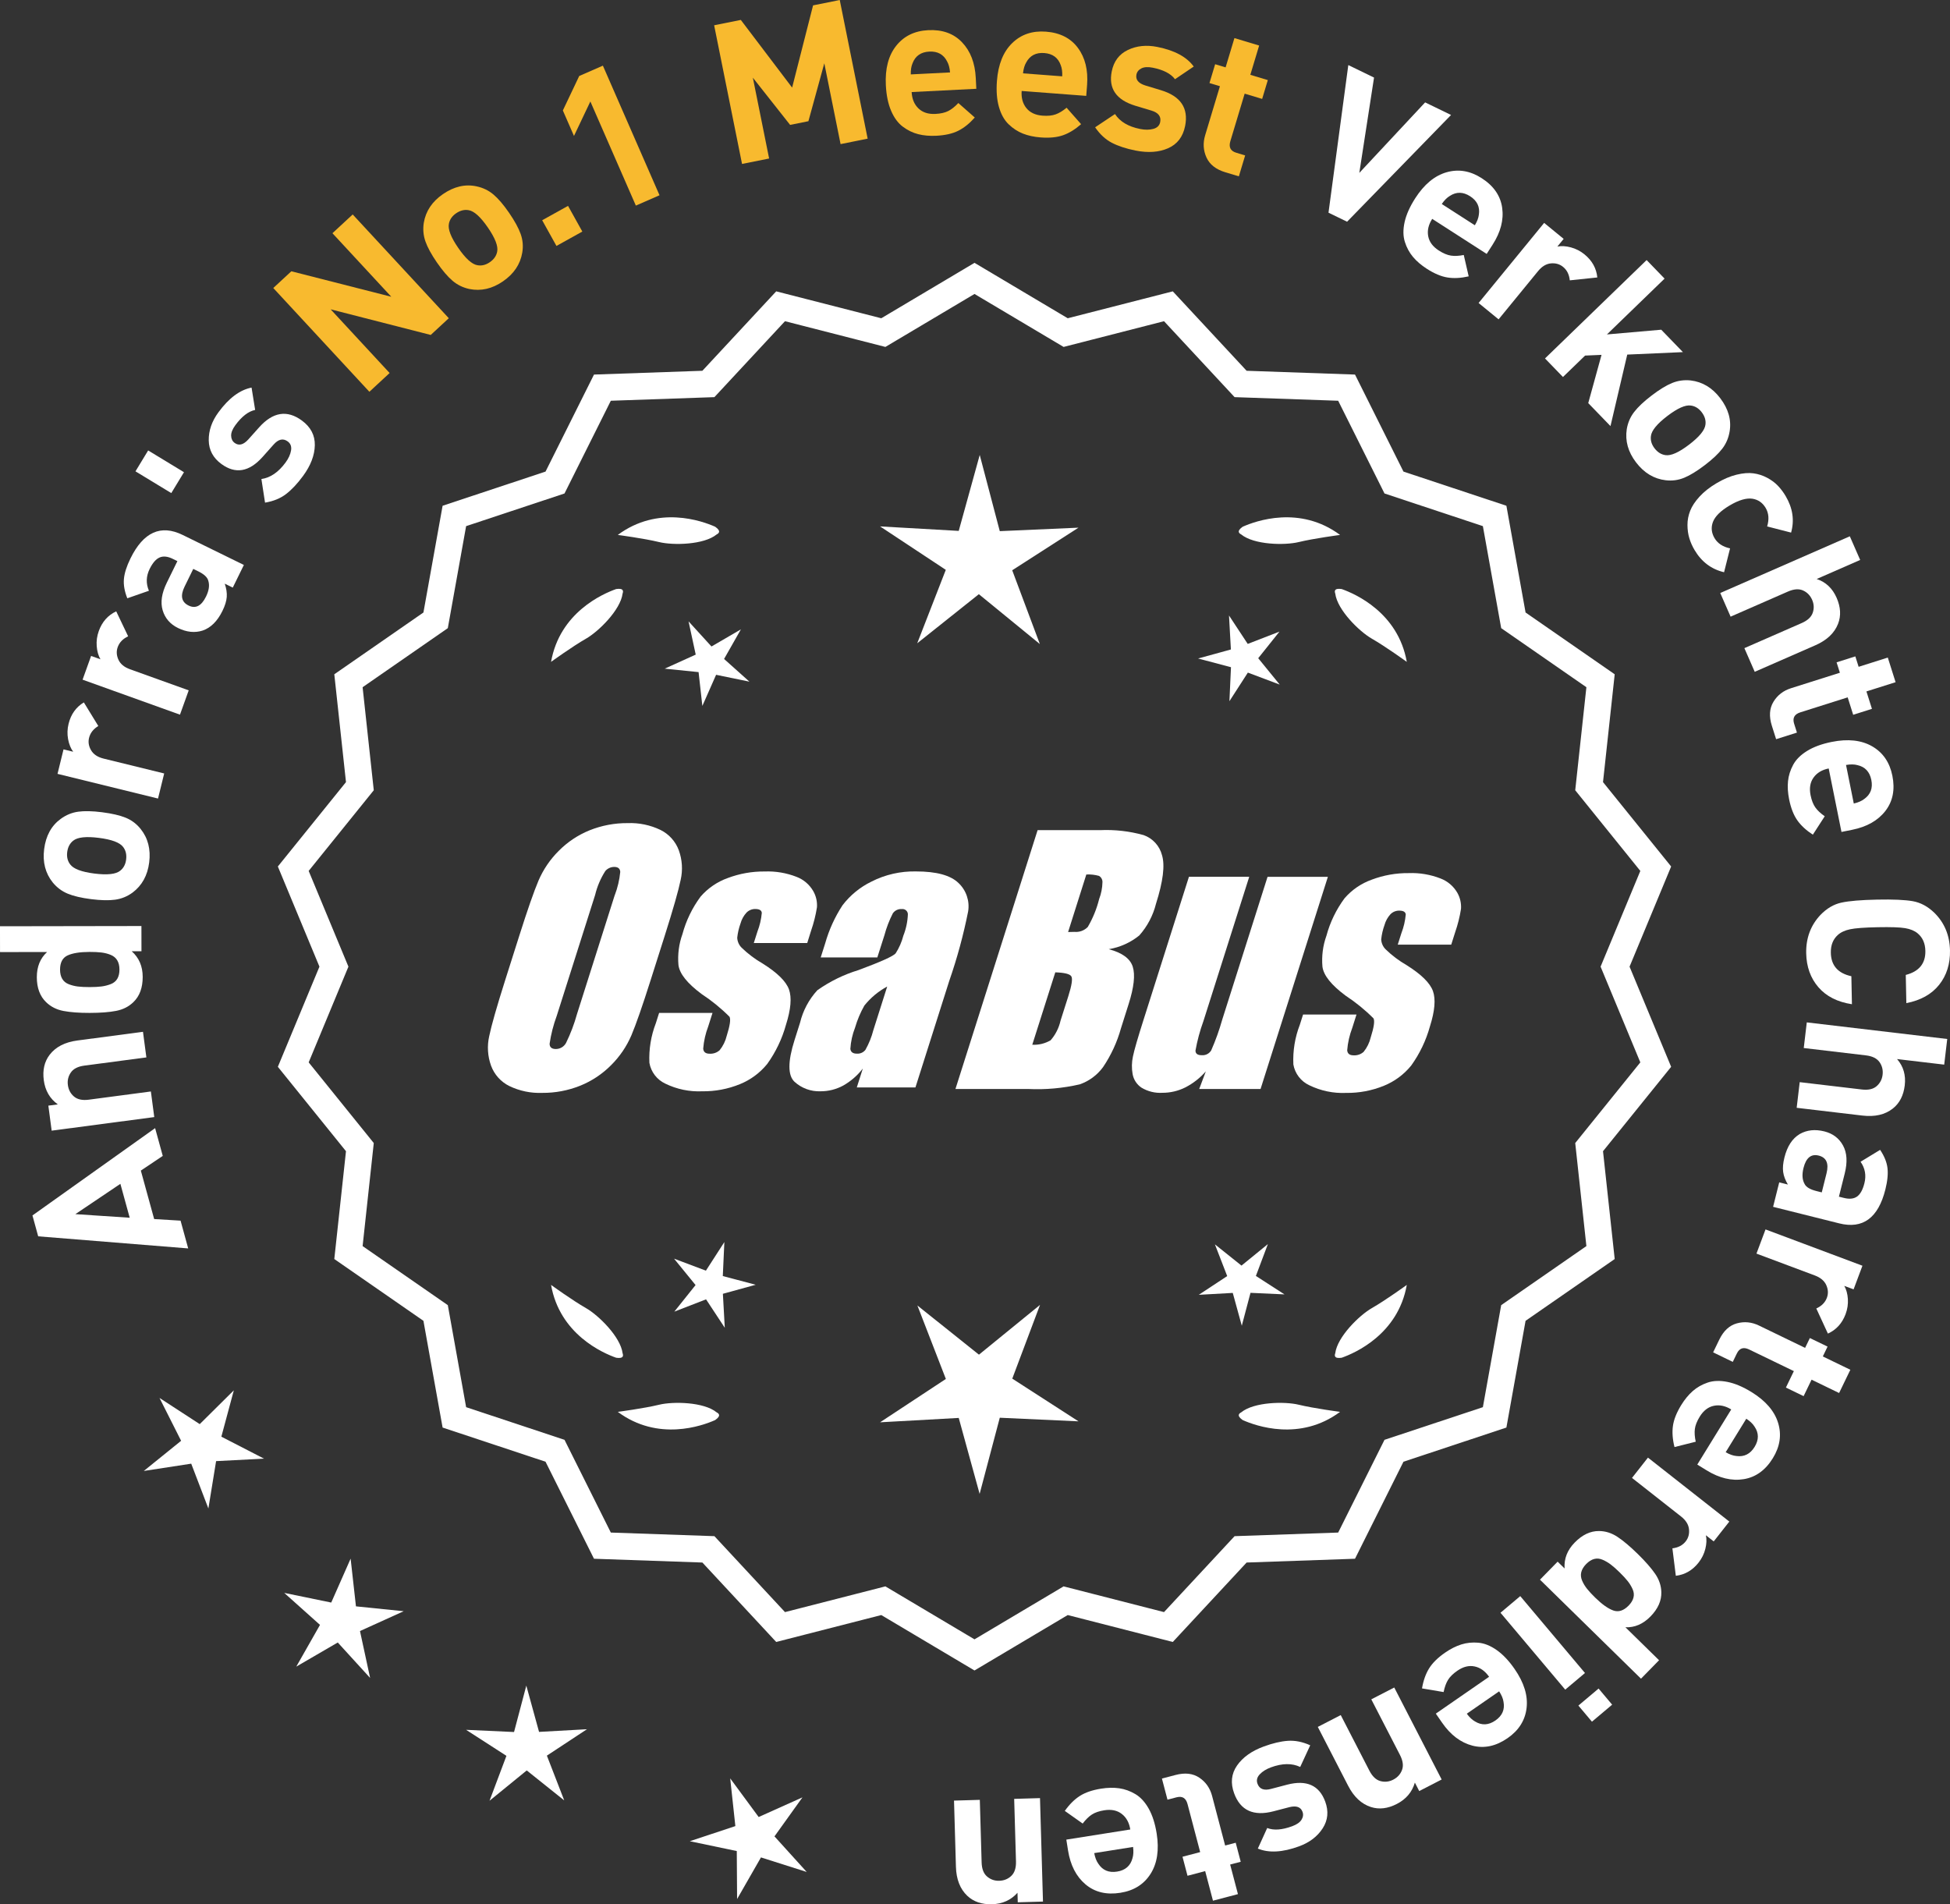 <?xml version="1.0" encoding="UTF-8"?>
<svg id="Layer_2" data-name="Layer 2" xmlns="http://www.w3.org/2000/svg" viewBox="0 0 304.315 297.173">
  <rect x="0" y="0" width="304.315" height="297.173" fill="#333333" stroke="none"/>
  <defs>
    <style>
      .cls-1 {
        fill: #f8ba2f;
      }

      .cls-2 {
        fill: #fff;
      }
    </style>
  </defs>
  <g id="Layer_1-2" data-name="Layer 1">
    <g>
      <g>
        <polygon class="cls-2" points="36.491 216.971 31.171 222.244 24.893 218.159 28.264 224.847 22.439 229.555 29.842 228.416 32.52 235.411 33.724 228.019 41.204 227.633 34.545 224.204 36.491 216.971"/>
        <polygon class="cls-2" points="55.55 250.683 54.718 243.24 51.693 250.092 44.356 248.582 49.938 253.577 46.236 260.088 52.711 256.323 57.76 261.857 56.179 254.535 63.001 251.443 55.55 250.683"/>
        <polygon class="cls-2" points="84.123 270.275 82.136 263.052 80.221 270.294 72.738 269.951 79.033 274.011 76.395 281.021 82.201 276.289 88.053 280.965 85.346 273.98 91.602 269.859 84.123 270.275"/>
        <polygon class="cls-2" points="120.865 286.58 125.229 280.492 118.396 283.559 113.954 277.527 114.759 284.975 107.65 287.335 114.981 288.87 115.03 296.361 118.755 289.863 125.893 292.132 120.865 286.58"/>
      </g>
      <g>
        <path class="cls-2" d="M152.08,260.063l-14.465-8.599-16.302,4.175-11.457-12.326-16.818-.586-7.52-15.055-15.972-5.301-2.974-16.563-13.831-9.586,1.813-16.73-10.57-13.094,6.453-15.542-6.453-15.542,10.57-13.094-1.813-16.73,13.831-9.586,2.974-16.563,15.972-5.301,7.52-15.055,16.818-.586,11.457-12.326,16.302,4.175,14.465-8.599,14.465,8.599,16.302-4.175,11.457,12.326,16.818.586,7.52,15.055,15.972,5.301,2.974,16.563,13.831,9.586-1.813,16.73,10.57,13.094-6.453,15.542,6.453,15.542-10.57,13.094,1.813,16.73-13.831,9.586-2.974,16.563-15.972,5.301-7.52,15.055-16.818.586-11.457,12.326-16.302-4.175-14.465,8.599ZM138.091,248.145l13.988,8.315,13.988-8.315,15.764,4.038,11.079-11.92,16.263-.567,7.272-14.558,15.445-5.126,2.876-16.017,13.375-9.27-1.753-16.179,10.222-12.662-6.24-15.029,6.24-15.029-10.222-12.662,1.753-16.178-13.375-9.27-2.876-16.017-15.445-5.126-7.272-14.558-16.263-.567-11.079-11.92-15.764,4.038-13.988-8.316-13.988,8.316-15.764-4.038-11.079,11.92-16.263.567-7.272,14.558-15.445,5.126-2.876,16.017-13.375,9.27,1.753,16.178-10.222,12.662,6.24,15.029-6.24,15.029,10.222,12.662-1.753,16.179,13.375,9.27,2.876,16.017,15.445,5.126,7.272,14.558,16.263.567,11.079,11.92,15.764-4.038Z"/>
        <path class="cls-2" d="M152.079,260.69l-14.548-8.649-16.396,4.2-11.522-12.396-16.915-.591-7.562-15.141-16.063-5.332-2.992-16.658-13.91-9.641,1.823-16.827-10.632-13.17,6.49-15.631-6.49-15.631,10.632-13.169-1.823-16.827,13.91-9.641,2.992-16.658,16.063-5.332,7.562-15.141,16.915-.591,11.522-12.396,16.396,4.2,14.548-8.649,14.549,8.649,16.396-4.2,11.522,12.396,16.915.591,7.562,15.141,16.063,5.332,2.992,16.658,13.91,9.641-1.824,16.827,10.633,13.169-6.49,15.631,6.49,15.631-10.633,13.17,1.824,16.827-13.91,9.641-2.992,16.658-16.063,5.332-7.562,15.141-16.915.591-11.522,12.396-16.396-4.2-14.549,8.649ZM137.697,250.886l.192.115,14.189,8.436,14.383-8.55.217.055,15.991,4.097,11.392-12.256,16.722-.583,7.477-14.969,15.88-5.27,2.957-16.469,13.752-9.531-1.803-16.634,10.51-13.02-6.416-15.453,6.416-15.453-10.51-13.019,1.803-16.634-13.752-9.531-2.957-16.469-15.88-5.27-7.477-14.969-16.722-.583-11.392-12.256-16.208,4.151-14.383-8.55-14.382,8.55-.217-.055-15.991-4.097-11.392,12.256-16.722.583-7.477,14.969-15.88,5.27-2.957,16.469-13.752,9.531,1.802,16.634-10.509,13.019,6.416,15.453-6.416,15.453,10.509,13.02-1.802,16.634,13.752,9.531,2.957,16.469,15.88,5.27,7.477,14.969,16.722.583,11.392,12.256,16.208-4.152ZM152.079,257.087l-14.07-8.365-15.858,4.062-11.145-11.99-16.359-.571-7.315-14.644-15.536-5.157-2.894-16.112-13.454-9.324,1.764-16.275-10.282-12.737,6.277-15.118-6.277-15.117,10.282-12.738-1.764-16.274,13.454-9.325,2.894-16.111,15.536-5.157,7.315-14.644,16.359-.571,11.145-11.99,15.858,4.062,14.07-8.365,14.071,8.365,15.858-4.062,11.145,11.99,16.359.571,7.315,14.644,15.536,5.157,2.894,16.111,13.454,9.325-1.764,16.274,10.282,12.738-6.276,15.117,6.276,15.118-10.282,12.737,1.764,16.275-13.454,9.324-2.894,16.112-15.536,5.157-7.315,14.644-16.359.571-11.145,11.99-15.858-4.062-14.071,8.365ZM138.175,247.566l.192.115,13.712,8.151,13.905-8.266.217.055,15.454,3.959,11.014-11.85,16.166-.563,7.229-14.472,15.353-5.095,2.858-15.923,13.296-9.215-1.742-16.082,10.16-12.587-6.203-14.94,6.203-14.939-10.16-12.588,1.742-16.081-13.296-9.216-2.858-15.922-15.353-5.095-7.229-14.472-16.166-.563-11.014-11.85-15.671,4.014-13.905-8.266-13.904,8.266-.217-.055-15.454-3.959-11.014,11.85-16.166.563-7.229,14.472-15.353,5.095-2.858,15.922-13.296,9.216,1.742,16.081-10.16,12.588,6.204,14.939-6.203,14.94,10.159,12.587-1.742,16.082,13.296,9.215,2.858,15.923,15.353,5.095,7.229,14.472,16.166.563,11.014,11.85,15.671-4.015Z"/>
      </g>
      <g>
        <polygon class="cls-2" points="112.8 199.138 113.043 193.832 110.164 198.296 105.193 196.425 108.549 200.542 105.233 204.691 110.186 202.772 113.108 207.208 112.813 201.905 117.934 200.496 112.8 199.138"/>
        <polygon class="cls-2" points="162.305 203.637 152.774 211.405 143.167 203.73 147.61 215.196 137.342 221.96 149.619 221.278 152.88 233.134 156.025 221.247 168.308 221.81 157.974 215.145 162.305 203.637"/>
        <polygon class="cls-2" points="195.993 199.12 197.864 194.149 193.747 197.505 189.597 194.19 191.516 199.142 187.081 202.064 192.384 201.769 193.793 206.89 195.151 201.756 200.457 201.999 195.993 199.12"/>
      </g>
      <g>
        <path class="cls-2" d="M193.694,220.414c-.197.099-.32.215-.359.348-.001.002-.003.003-.005.005.001 0.0.002.001.003.001-.063.227.115.505.606.846,2.043.909,8.925,3.375,15.191-1.283,0,0-4.07-.534-6.459-1.115-2.166-.527-6.98-.443-8.977,1.198Z"/>
        <path class="cls-2" d="M208.357,211.68c0.0.002-0.0.004-0.0.007.001-0.0.002-.001.003-.001.11.208.43.288,1.022.199,2.109-.742,8.805-3.676,10.161-11.365,0,0-3.325,2.407-5.461,3.625-1.936,1.104-5.378,4.471-5.703,7.036-.075.207-.085.376-.022.5Z"/>
      </g>
      <g>
        <path class="cls-2" d="M111.847,220.414c.197.099.32.215.359.348.001.002.003.003.005.005-.001 0-.002.001-.003.001.063.227-.115.505-.606.846-2.043.909-8.925,3.375-15.191-1.283,0,0,4.07-.534,6.459-1.115,2.166-.527,6.98-.443,8.977,1.198Z"/>
        <path class="cls-2" d="M97.183,211.68c-0.0.002 0.0.004 0.0.007-.001-0-.002-.001-.003-.001-.11.208-.43.288-1.022.199-2.109-.742-8.805-3.676-10.161-11.365,0,0,3.325,2.407,5.461,3.625,1.936,1.104,5.378,4.471,5.703,7.036.075.207.085.376.022.5Z"/>
      </g>
      <g>
        <path class="cls-2" d="M111.847,83.398c.197-.099.32-.215.359-.348.001-.002.003-.003.005-.005-.001-0-.002-.001-.003-.001.063-.227-.115-.505-.606-.846-2.043-.909-8.925-3.375-15.191,1.283,0,0,4.07.534,6.459,1.115,2.166.527,6.98.443,8.977-1.198Z"/>
        <path class="cls-2" d="M97.183,92.131c-0-.002 0-.004 0-.007-.001 0-.002.001-.003.001-.11-.208-.43-.288-1.022-.199-2.109.742-8.805,3.676-10.161,11.365,0,0,3.325-2.407,5.461-3.625,1.936-1.104,5.378-4.471,5.703-7.036.075-.207.085-.376.022-.5Z"/>
      </g>
      <g>
        <path class="cls-2" d="M193.694,83.398c-.197-.099-.32-.215-.359-.348-.001-.002-.003-.003-.005-.005.001-0.0.002-.001.003-.001-.063-.227.115-.505.606-.846,2.043-.909,8.925-3.375,15.191,1.283,0,0-4.07.534-6.459,1.115-2.166.527-6.98.443-8.977-1.198Z"/>
        <path class="cls-2" d="M208.357,92.131c0-.002-0-.004-0-.007.001 0.0.002.001.003.001.11-.208.43-.288,1.022-.199,2.109.742,8.805,3.676,10.161,11.365,0,0-3.325-2.407-5.461-3.625-1.936-1.104-5.378-4.471-5.703-7.036-.075-.207-.085-.376-.022-.5Z"/>
      </g>
      <g id="Group_4" data-name="Group 4">
        <g id="Group_1" data-name="Group 1">
          <path id="Path_1" data-name="Path 1" class="cls-2" d="M101.537,152.957c-1.287,4.058-2.289,6.932-3.006,8.623-.743,1.73-1.811,3.301-3.145,4.628-1.374,1.392-3.018,2.488-4.831,3.221-1.89.759-3.911,1.14-5.947,1.123-1.762.067-3.514-.296-5.104-1.059-1.333-.652-2.362-1.794-2.872-3.188-.534-1.48-.633-3.081-.285-4.615.343-1.661,1.174-4.572,2.493-8.734l2.193-6.911c1.287-4.058,2.289-6.932,3.006-8.623.743-1.73,1.811-3.301,3.145-4.628,1.374-1.392,3.018-2.488,4.831-3.221,1.89-.757,3.911-1.138,5.947-1.12,1.762-.067,3.514.296,5.104,1.059,1.332.654,2.36,1.796,2.872,3.189.534,1.48.633,3.082.285,4.616-.343,1.661-1.173,4.571-2.492,8.731l-2.194,6.909ZM95.946,139.683c.442-1.159.728-2.373.849-3.608-.025-.526-.342-.786-.951-.786-.528.006-1.028.236-1.375.634-.738,1.153-1.278,2.422-1.598,3.754l-5.99,18.863c-.521,1.405-.892,2.861-1.11,4.343,0,.552.337.824.98.824.663-.002,1.272-.367,1.586-.951.708-1.449,1.281-2.96,1.712-4.514l5.891-18.565.005.005Z"/>
          <path id="Path_2" data-name="Path 2" class="cls-2" d="M125.973,147.165h-8.337l.571-1.795c.36-.932.588-1.91.678-2.904-.032-.406-.374-.609-1.027-.609-.511-.005-1.002.199-1.36.563-.44.48-.76,1.059-.932,1.687-.261.721-.434,1.471-.516,2.234.027.588.273,1.145.692,1.559.987.957,2.09,1.787,3.283,2.47,2.283,1.433,3.65,2.78,4.102,4.039.45,1.262.298,3.1-.469,5.516-.606,2.188-1.593,4.253-2.916,6.099-1.134,1.403-2.607,2.494-4.28,3.17-1.866.76-3.866,1.137-5.881,1.11-1.989.089-3.969-.323-5.758-1.198-1.308-.611-2.234-1.824-2.479-3.246-.096-2.11.247-4.217,1.008-6.188l.507-1.598h8.334l-.665,2.097c-.426,1.113-.691,2.281-.786,3.469.038.533.375.799.995.799.573.035,1.136-.159,1.566-.539.535-.66.914-1.431,1.11-2.258.501-1.579.646-2.568.436-2.968-1.324-1.328-2.782-2.516-4.35-3.545-2.238-1.661-3.445-3.17-3.62-4.527-.144-1.635.068-3.281.622-4.825.569-2.111,1.53-4.096,2.831-5.852,1.142-1.318,2.605-2.319,4.247-2.904,1.841-.694,3.795-1.04,5.763-1.02,1.695-.065,3.385.22,4.965.837,1.093.416,2.01,1.195,2.597,2.206.446.77.652,1.655.589,2.543-.197,1.246-.505,2.473-.919,3.665l-.603,1.927v-.013Z"/>
          <path id="Path_3" data-name="Path 3" class="cls-2" d="M136.911,149.417h-8.832l.704-2.219c.594-2.102,1.506-4.101,2.703-5.929,1.19-1.558,2.727-2.818,4.489-3.678,2.159-1.102,4.557-1.651,6.981-1.598,3.183,0,5.391.602,6.626,1.807,1.207,1.138,1.77,2.801,1.503,4.439-.732,3.678-1.717,7.301-2.948,10.842l-5.275,16.619h-9.151l.939-2.948c-.833,1.085-1.877,1.991-3.069,2.663-1.084.587-2.299.892-3.532.888-1.495.057-2.952-.476-4.058-1.483-1.059-.989-1.059-3.155,0-6.499l.863-2.723c.457-1.89,1.387-3.633,2.701-5.066,1.961-1.384,4.13-2.445,6.425-3.145,3.5-1.3,5.432-2.171,5.795-2.614.543-.846.947-1.772,1.198-2.745.429-1.076.669-2.218.71-3.376-.029-.466-.43-.82-.895-.792-.018.001-.037.003-.055.005-.549-.041-1.079.21-1.395.66-.559,1.094-1.001,2.244-1.319,3.43l-1.105,3.462ZM138.456,153.956c-1.375.739-2.587,1.749-3.563,2.968-.617,1.087-1.105,2.242-1.452,3.442-.417,1.06-.665,2.179-.735,3.316.057.494.387.748,1.008.748.515.039,1.016-.18,1.337-.584.548-.968.966-2.005,1.243-3.082l2.162-6.809Z"/>
        </g>
        <g id="Group_3" data-name="Group 3">
          <path id="Path_7" data-name="Path 7" class="cls-2" d="M161.919,129.551h9.778c2.286-.102,4.574.159,6.778.773,1.417.502,2.491,1.676,2.866,3.132.482,1.573.169,4.102-.939,7.589-.458,1.832-1.352,3.527-2.606,4.939-1.376,1.117-3.019,1.855-4.768,2.143,2.092.552,3.341,1.458,3.747,2.732s.191,3.227-.647,5.852l-1.186,3.747c-.599,2.16-1.543,4.209-2.797,6.068-.911,1.247-2.181,2.187-3.64,2.694-2.64.61-5.352.853-8.059.723h-11.338l12.82-40.394h-.012ZM164.689,151.734l-3.594,11.305c1.003.055,2-.187,2.866-.697.763-.878,1.295-1.933,1.548-3.069l1.198-3.766c.552-1.731.712-2.779.481-3.145-.229-.368-1.059-.571-2.505-.622l.005-.007ZM169.533,136.466l-2.847,8.985c.425-.019.755-.025.989-.025.773.074,1.538-.207,2.08-.762.796-1.36,1.394-2.827,1.775-4.356.325-.849.501-1.747.519-2.656.007-.396-.201-.766-.545-.964-.638-.177-1.299-.25-1.96-.218l-.012-.003Z"/>
          <path id="Path_8" data-name="Path 8" class="cls-2" d="M207.228,136.836l-10.506,33.107h-9.574l1.034-2.752c-.9,1.034-1.989,1.886-3.208,2.511-1.107.552-2.327.839-3.563.837-1.145.071-2.284-.208-3.267-.799-.732-.487-1.233-1.252-1.389-2.118-.163-.914-.146-1.851.051-2.759.197-.957.742-2.86,1.649-5.7l7.089-22.332h9.409l-7.152,22.528c-.542,1.492-.956,3.028-1.236,4.59,0,.481.317.723.97.723.596.053,1.171-.237,1.483-.748.687-1.562,1.264-3.17,1.725-4.812l7.07-22.28h9.409l.005.004Z"/>
          <path id="Path_9" data-name="Path 9" class="cls-2" d="M226.47,147.418h-8.338l.571-1.795c.36-.932.588-1.91.678-2.904-.032-.406-.374-.609-1.027-.609-.511-.004-1.001.199-1.359.563-.44.48-.76,1.059-.932,1.687-.26.721-.432,1.47-.514,2.231.027.588.273,1.145.692,1.559.986.958,2.089,1.788,3.281,2.472,2.283,1.433,3.65,2.78,4.102,4.039.45,1.262.298,3.1-.469,5.516-.606,2.188-1.593,4.253-2.916,6.099-1.134,1.403-2.607,2.494-4.28,3.17-1.866.76-3.866,1.137-5.881,1.11-1.989.089-3.969-.323-5.758-1.198-1.308-.611-2.234-1.824-2.479-3.246-.096-2.11.247-4.217,1.008-6.188l.507-1.598h8.338l-.665,2.099c-.426,1.113-.691,2.281-.786,3.469.038.533.375.799.995.799.573.035,1.136-.159,1.566-.539.535-.66.914-1.431,1.11-2.258.501-1.579.646-2.568.436-2.968-1.324-1.328-2.782-2.516-4.35-3.545-2.238-1.661-3.445-3.17-3.62-4.527-.144-1.635.068-3.281.622-4.825.569-2.111,1.53-4.096,2.831-5.852,1.142-1.318,2.605-2.319,4.247-2.904,1.841-.694,3.795-1.04,5.763-1.02,1.695-.065,3.385.22,4.965.837,1.096.414,2.016,1.194,2.606,2.206.446.77.652,1.655.589,2.543-.197,1.246-.505,2.473-.919,3.665l-.609,1.921-.007-.009Z"/>
        </g>
      </g>
      <g>
        <path class="cls-2" d="M24.208,176.054l1.192,4.334-3.421,2.292,2.08,7.562,4.12.249,1.191,4.334-23.41-1.887-.896-3.258,19.143-13.626ZM18.787,184.747l-7.025,4.729,8.48.561-1.455-5.29Z"/>
        <path class="cls-2" d="M22.314,161.021l.529,3.995-9.682,1.281c-1.003.133-1.706.492-2.108,1.077s-.557,1.235-.461,1.952c.098.738.416,1.337.956,1.797.541.46,1.313.624,2.316.49l9.681-1.281.529,3.996-16.012,2.119-.517-3.903,1.476-.195c-1.244-.898-1.975-2.157-2.188-3.775-.209-1.577.096-2.899.914-3.968.941-1.229,2.386-1.973,4.332-2.23l10.234-1.354Z"/>
        <path class="cls-2" d="M22.071,144.512l.006,3.937-1.52.003c1.14,1.011,1.71,2.343,1.712,3.996.003,1.695-.48,3.008-1.45,3.939-.723.704-1.62,1.16-2.695,1.368-1.073.209-2.448.314-4.122.317-1.653.002-3.017-.099-4.092-.304-1.075-.204-1.975-.658-2.7-1.359-.972-.929-1.46-2.229-1.463-3.903-.003-1.653.533-2.967,1.605-3.939l-7.347.012-.006-4.03,22.071-.036ZM13.986,148.555c-1.508.003-2.655.186-3.439.548-.785.364-1.177,1.103-1.175,2.219.001.579.116,1.06.343,1.441.229.382.57.66,1.025.835.454.175.925.293,1.41.354.486.061,1.101.091,1.845.09.745-.001,1.359-.033,1.844-.097.487-.062.961-.182,1.427-.358.464-.176.811-.456,1.037-.839.228-.383.34-.863.339-1.441-.002-.579-.115-1.059-.344-1.441-.228-.382-.569-.666-1.024-.851-.455-.186-.936-.309-1.442-.37-.506-.061-1.121-.091-1.845-.09Z"/>
        <path class="cls-2" d="M15.931,126.757c1.537.194,2.767.48,3.688.856.921.378,1.696.96,2.326,1.747,1.15,1.438,1.598,3.182,1.338,5.231-.257,2.03-1.121,3.598-2.595,4.703-.825.604-1.732.974-2.719,1.109-.985.136-2.236.107-3.753-.084-1.518-.192-2.731-.476-3.642-.852-.911-.375-1.691-.958-2.342-1.749-1.151-1.437-1.599-3.17-1.343-5.2.264-2.091,1.131-3.669,2.598-4.733.826-.604,1.729-.974,2.703-1.111.976-.137,2.223-.109,3.74.082ZM15.425,130.755c-1.988-.251-3.319-.106-3.992.433-.53.413-.846,1.008-.945,1.787-.095.759.063,1.403.475,1.935.519.69,1.77,1.161,3.759,1.413,2.01.254,3.351.11,4.022-.43.532-.411.846-.997.94-1.756.099-.779-.058-1.434-.471-1.965-.516-.69-1.778-1.162-3.788-1.417Z"/>
        <path class="cls-2" d="M13.085,109.615l2.257,3.682c-.774.47-1.256,1.086-1.443,1.849-.163.662-.055,1.311.32,1.946.376.635,1.026,1.065,1.949,1.292l9.454,2.319-.961,3.914-15.685-3.85.938-3.823,1.506.369c-.384-.519-.648-1.175-.795-1.966-.146-.791-.121-1.588.077-2.392.364-1.485,1.158-2.599,2.383-3.341Z"/>
        <path class="cls-2" d="M18.136,95.403l1.861,3.896c-.819.387-1.361.949-1.628,1.688-.23.643-.191,1.299.116,1.97.309.67.909,1.166,1.805,1.487l9.16,3.291-1.363,3.793-15.199-5.461,1.331-3.705,1.459.524c-.326-.557-.521-1.236-.585-2.039-.063-.801.045-1.592.324-2.37.518-1.438,1.424-2.464,2.719-3.074Z"/>
        <path class="cls-2" d="M38.059,88.164l-1.732,3.535-1.253-.614c.255.747.36,1.437.314,2.07-.046.633-.268,1.358-.669,2.175-.791,1.614-1.823,2.64-3.095,3.074-1.226.39-2.508.256-3.843-.398-1.226-.601-2.023-1.521-2.394-2.761s-.155-2.677.646-4.311l1.651-3.368-.724-.354c-.799-.391-1.484-.462-2.054-.212-.572.249-1.089.847-1.554,1.793-.554,1.133-.593,2.266-.111,3.398l-3.372,1.177c-.435-1.087-.611-2.088-.531-3.004.081-.915.421-1.985,1.021-3.211,2.019-4.119,4.736-5.343,8.15-3.669l9.548,4.68ZM30.94,89.163l-.779-.382-1.351,2.756c-.701,1.429-.494,2.416.62,2.962,1.095.536,2.001.071,2.72-1.395.464-.946.582-1.774.354-2.484-.132-.525-.654-1.012-1.563-1.457Z"/>
        <path class="cls-2" d="M28.71,73.692l-1.979,3.259-5.59-3.396,1.98-3.259,5.589,3.396Z"/>
        <path class="cls-2" d="M47.103,65.622c1.384,1.014,2.06,2.303,2.027,3.868-.032,1.564-.642,3.156-1.826,4.772-.88,1.2-1.763,2.143-2.646,2.825-.887.685-1.985,1.135-3.297,1.352l-.567-3.683c1.403-.202,2.66-1.062,3.771-2.578.465-.634.75-1.258.854-1.873.104-.614-.068-1.087-.519-1.417-.716-.525-1.453-.359-2.208.496l-1.739,1.953c-2.082,2.317-4.215,2.676-6.398,1.076-1.301-.953-1.96-2.186-1.979-3.699-.02-1.513.483-2.969,1.511-4.369,1.624-2.217,3.349-3.503,5.172-3.857l.559,3.484c-1.06.223-2.091,1.018-3.092,2.384-.452.617-.67,1.169-.654,1.653.016.486.198.856.549,1.113.649.477,1.354.301,2.113-.525l1.703-1.904c2.144-2.4,4.365-2.758,6.666-1.071Z"/>
        <path class="cls-1" d="M70.039,49.66l-2.82,2.612-15.619-3.999,9.204,9.939-3.16,2.928-14.997-16.194,2.82-2.611,15.598,3.976-9.185-9.916,3.161-2.928,14.998,16.193Z"/>
        <path class="cls-1" d="M79.443,33.205c.878,1.277,1.484,2.385,1.816,3.322.332.938.414,1.904.245,2.898-.306,1.816-1.309,3.311-3.011,4.482-1.686,1.16-3.432,1.559-5.237,1.195-1-.214-1.88-.644-2.638-1.289-.757-.645-1.569-1.597-2.438-2.857-.866-1.26-1.463-2.354-1.789-3.283s-.411-1.9-.254-2.911c.306-1.816,1.301-3.305,2.986-4.465,1.736-1.195,3.49-1.6,5.261-1.213,1,.214,1.877.64,2.629,1.276s1.562,1.584,2.429,2.844ZM76.124,35.49c-1.137-1.65-2.13-2.547-2.98-2.689-.661-.122-1.316.04-1.962.484-.631.435-1.006.981-1.129,1.643-.17.846.313,2.094,1.449,3.744,1.148,1.669,2.147,2.574,2.998,2.716.661.122,1.308-.034,1.938-.468.646-.445,1.03-.998,1.152-1.659.171-.845-.317-2.102-1.466-3.771Z"/>
        <path class="cls-1" d="M90.877,36.137l-4.037,2.244-2.229-4.01,4.036-2.244,2.23,4.01Z"/>
        <path class="cls-1" d="M102.924,30.471l-3.693,1.614-7.1-16.249-2.556,5.38-1.737-3.978,2.555-5.379,3.693-1.613,8.838,20.225Z"/>
        <path class="cls-1" d="M135.405,21.638l-4.225.851-2.539-12.612-2.48,9.037-2.857.575-5.814-7.367,2.538,12.612-4.225.85-4.354-21.638,4.163-.838,8.008,10.562,3.268-12.832,4.163-.838,4.355,21.638Z"/>
        <path class="cls-1" d="M152.365,13.857l-10.094.509c.055,1.073.409,1.925,1.061,2.554.653.63,1.536.916,2.651.859.824-.041,1.495-.193,2.01-.458.514-.264,1.036-.678,1.565-1.243l2.567,2.261c-.822.931-1.684,1.621-2.581,2.07-.898.448-2.038.708-3.421.777-1.032.053-1.973-.029-2.821-.245-.85-.216-1.65-.604-2.402-1.167-.754-.562-1.364-1.39-1.832-2.483-.47-1.094-.743-2.425-.822-3.994-.131-2.58.406-4.63,1.613-6.149,1.205-1.52,2.872-2.333,4.997-2.44,2.209-.111,3.97.519,5.279,1.891,1.312,1.372,2.025,3.225,2.144,5.557l.086,1.703ZM148.263,11.302c-.056-.7-.209-1.272-.459-1.716-.552-1.089-1.477-1.602-2.778-1.535-1.3.065-2.17.668-2.609,1.808-.204.466-.299,1.05-.282,1.753l6.129-.31Z"/>
        <path class="cls-1" d="M169.516,14.962l-10.076-.766c-.081,1.071.163,1.961.73,2.667.568.707,1.408,1.102,2.521,1.187.824.062,1.508-.005,2.053-.202.543-.196,1.113-.542,1.71-1.035l2.262,2.565c-.934.82-1.874,1.396-2.821,1.729s-2.112.446-3.492.341c-1.03-.078-1.953-.278-2.768-.599-.815-.321-1.562-.808-2.236-1.46-.676-.652-1.178-1.551-1.505-2.695-.329-1.144-.433-2.499-.313-4.065.195-2.575.987-4.542,2.375-5.897,1.389-1.355,3.144-1.953,5.267-1.791,2.205.167,3.871,1.015,4.999,2.541,1.127,1.525,1.603,3.453,1.427,5.781l-.131,1.7ZM165.769,11.91c.033-.701-.047-1.288-.239-1.759-.409-1.15-1.264-1.775-2.562-1.874-1.299-.099-2.237.39-2.816,1.465-.262.437-.429,1.004-.502,1.703l6.119.465Z"/>
        <path class="cls-1" d="M184.948,19.663c-.336,1.683-1.22,2.839-2.651,3.47-1.433.631-3.133.751-5.098.358-1.459-.291-2.686-.693-3.68-1.207-.993-.515-1.865-1.32-2.615-2.418l3.1-2.069c.775,1.188,2.084,1.965,3.929,2.332.77.153,1.456.148,2.058-.017.603-.164.958-.521,1.067-1.067.173-.871-.288-1.469-1.383-1.793l-2.505-.752c-2.979-.91-4.205-2.692-3.674-5.348.314-1.581,1.154-2.699,2.517-3.354,1.363-.655,2.896-.813,4.599-.474,2.696.537,4.589,1.558,5.682,3.061l-2.924,1.978c-.649-.867-1.805-1.466-3.467-1.798-.749-.149-1.341-.114-1.775.104-.433.22-.691.542-.777.968-.157.79.299,1.355,1.37,1.695l2.443.74c3.081.93,4.342,2.794,3.785,5.591Z"/>
        <path class="cls-1" d="M193.333,27.518l-2.108-.634c-1.465-.441-2.446-1.212-2.946-2.312-.5-1.101-.567-2.254-.205-3.461l2.307-7.658-1.633-.492.886-2.938,1.633.491,1.376-4.57,3.858,1.161-1.376,4.571,2.73.822-.885,2.938-2.73-.822-2.234,7.421c-.28.931.025,1.529.915,1.798l1.396.42-.982,3.265Z"/>
        <path class="cls-2" d="M226.449,17.943l-16.224,16.658-2.901-1.409,3.091-23.037,4.015,1.951-2.297,14.875,10.272-11.002,4.044,1.964Z"/>
        <path class="cls-2" d="M232.009,39.624l-8.5-5.468c-.581.904-.791,1.802-.627,2.693.163.892.716,1.639,1.653,2.242.694.447,1.329.715,1.9.799.572.086,1.237.054,1.999-.097l.768,3.333c-1.211.277-2.312.337-3.304.178-.992-.158-2.07-.612-3.233-1.361-.87-.56-1.586-1.174-2.15-1.844s-.989-1.452-1.272-2.348c-.284-.896-.298-1.925-.042-3.087.257-1.162.81-2.403,1.66-3.725,1.396-2.173,3.028-3.525,4.895-4.057,1.866-.532,3.694-.223,5.484.929,1.858,1.196,2.923,2.734,3.188,4.613.266,1.879-.233,3.801-1.496,5.764l-.922,1.435ZM230.164,35.156c.361-.602.571-1.155.626-1.66.187-1.207-.268-2.163-1.362-2.867-1.095-.705-2.152-.722-3.174-.052-.438.26-.855.679-1.253,1.259l5.163,3.32Z"/>
        <path class="cls-2" d="M249.275,43.299l-4.295.451c-.09-.902-.439-1.602-1.046-2.099-.528-.433-1.16-.614-1.896-.549-.734.066-1.403.468-2.005,1.203l-6.165,7.533-3.119-2.553,10.229-12.499,3.047,2.493-.981,1.199c.635-.122,1.34-.079,2.116.13.777.209,1.486.575,2.127,1.099,1.183.968,1.845,2.165,1.988,3.591Z"/>
        <path class="cls-2" d="M251.331,66.495l-3.471-3.586,2.073-7.53-2.566.112-3.452,3.342-2.803-2.896,15.858-15.352,2.803,2.896-8.998,8.711,8.475-.739,3.385,3.497-8.688.385-2.616,11.16Z"/>
        <path class="cls-2" d="M266.056,72.582c-1.232.94-2.31,1.6-3.23,1.978-.92.377-1.881.506-2.882.386-1.83-.216-3.371-1.146-4.624-2.788-1.241-1.626-1.725-3.351-1.451-5.171.165-1.011.552-1.909,1.159-2.697.606-.789,1.519-1.646,2.734-2.574s2.279-1.578,3.192-1.949c.911-.371,1.877-.504,2.895-.396,1.828.217,3.364,1.138,4.605,2.764,1.278,1.676,1.769,3.408,1.47,5.196-.166,1.01-.548,1.906-1.147,2.688-.599.781-1.506,1.637-2.721,2.564ZM263.61,69.379c1.594-1.217,2.44-2.253,2.541-3.109.09-.666-.104-1.312-.58-1.936-.465-.608-1.029-.957-1.696-1.046-.853-.13-2.075.414-3.669,1.63-1.61,1.229-2.465,2.271-2.564,3.128-.091.666.097,1.303.56,1.911.479.624,1.048.981,1.716,1.07.852.13,2.083-.42,3.693-1.648Z"/>
        <path class="cls-2" d="M269.055,89.3c-1.979-.463-3.515-1.619-4.608-3.47-.348-.587-.616-1.195-.809-1.826-.194-.63-.291-1.322-.293-2.077-.003-.755.138-1.492.421-2.212.281-.72.77-1.458,1.463-2.216.692-.757,1.581-1.457,2.667-2.099,1.084-.642,2.125-1.083,3.123-1.325.997-.241,1.875-.311,2.634-.206.757.104,1.47.337,2.141.697.668.36,1.229.779,1.681,1.257.449.478.849,1.011,1.195,1.598,1.104,1.868,1.387,3.766.846,5.694l-3.737-.96c.33-1.107.253-2.07-.23-2.889-.484-.818-1.176-1.298-2.074-1.438-.945-.138-2.122.209-3.526,1.04-1.424.842-2.303,1.709-2.638,2.604-.311.855-.225,1.692.259,2.511.484.818,1.29,1.35,2.421,1.595l-.934,3.721Z"/>
        <path class="cls-2" d="M273.841,104.84l-1.615-3.692,8.945-3.915c.928-.406,1.504-.946,1.728-1.619.225-.674.191-1.342-.099-2.004-.298-.682-.771-1.169-1.417-1.461-.647-.292-1.436-.235-2.362.171l-8.945,3.915-1.616-3.691,20.22-8.851,1.616,3.692-6.787,2.971c1.428.479,2.466,1.458,3.112,2.935.637,1.458.712,2.813.222,4.065-.564,1.442-1.746,2.558-3.544,3.345l-9.457,4.14Z"/>
        <path class="cls-2" d="M277.179,115.356l-.665-2.099c-.461-1.458-.379-2.703.248-3.736.626-1.033,1.541-1.74,2.742-2.12l7.626-2.414-.515-1.625,2.926-.927.515,1.626,4.551-1.441,1.217,3.843-4.552,1.44.861,2.719-2.927.927-.86-2.72-7.389,2.339c-.926.294-1.248.884-.968,1.771l.44,1.389-3.251,1.029Z"/>
        <path class="cls-2" d="M287.379,129.831l-1.994-9.907c-1.055.212-1.844.688-2.369,1.426-.527.738-.68,1.654-.46,2.748.164.811.414,1.45.751,1.92s.824.926,1.461,1.366l-1.857,2.872c-1.042-.676-1.853-1.425-2.429-2.246-.576-.822-1.001-1.912-1.274-3.27-.203-1.014-.263-1.955-.173-2.827.088-.871.354-1.721.799-2.548.443-.828,1.173-1.555,2.186-2.18s2.289-1.093,3.828-1.402c2.533-.51,4.64-.281,6.321.688s2.731,2.497,3.151,4.584c.437,2.167.072,4.001-1.09,5.5-1.164,1.499-2.89,2.479-5.179,2.939l-1.672.337ZM289.3,125.396c.685-.159,1.228-.395,1.628-.707.997-.707,1.366-1.698,1.11-2.975-.258-1.276-.982-2.047-2.174-2.313-.49-.134-1.084-.141-1.774-.022l1.21,6.018Z"/>
        <path class="cls-2" d="M289.008,156.717c-2.26-.348-4.004-1.232-5.231-2.655-1.227-1.422-1.861-3.187-1.904-5.295-.046-2.355.688-4.344,2.206-5.966.992-1.033,2.09-1.681,3.295-1.942,1.203-.262,3.056-.418,5.556-.468,2.5-.051,4.357.031,5.57.245,1.214.213,2.338.815,3.37,1.808,1.581,1.561,2.396,3.518,2.443,5.873.042,2.108-.522,3.896-1.69,5.367-1.17,1.471-2.878,2.425-5.121,2.862l-.089-4.401c2.076-.537,3.097-1.788,3.057-3.75-.024-1.178-.425-2.09-1.202-2.736-.483-.404-1.136-.675-1.954-.813-.819-.138-2.252-.187-4.297-.146-2.046.041-3.476.146-4.288.318-.813.171-1.453.468-1.92.891-.752.677-1.116,1.604-1.091,2.781.039,1.984,1.106,3.203,3.204,3.657l.087,4.37Z"/>
        <path class="cls-2" d="M280.387,172.88l.474-4.002,9.696,1.146c1.006.119,1.775-.055,2.311-.522.533-.468.843-1.061.928-1.779.088-.738-.075-1.397-.483-1.977-.412-.579-1.119-.929-2.125-1.047l-9.696-1.146.473-4.002,21.919,2.591-.473,4.002-7.358-.869c.989,1.136,1.391,2.505,1.2,4.105-.187,1.58-.808,2.787-1.863,3.619-1.217.959-2.8,1.324-4.749,1.094l-10.252-1.212Z"/>
        <path class="cls-2" d="M276.708,188.335l.956-3.819,1.353.339c-.405-.677-.652-1.33-.739-1.959-.088-.629-.021-1.385.2-2.267.436-1.744,1.229-2.963,2.384-3.653,1.117-.637,2.397-.774,3.843-.413,1.322.331,2.294,1.064,2.915,2.2.622,1.135.712,2.585.271,4.35l-.911,3.639.783.195c.861.216,1.546.142,2.052-.222.507-.363.888-1.056,1.144-2.078.306-1.223.105-2.338-.601-3.346l3.052-1.856c.652.973,1.034,1.915,1.147,2.827.111.912.003,2.03-.328,3.354-1.114,4.45-3.517,6.214-7.204,5.291l-10.315-2.581ZM283.46,185.87l.843.211.745-2.978c.386-1.544-.021-2.466-1.225-2.767-1.184-.296-1.973.348-2.37,1.932-.256,1.022-.198,1.856.173,2.504.24.485.853.853,1.834,1.098Z"/>
        <path class="cls-2" d="M285.26,208.119l-1.81-3.922c.826-.375,1.376-.931,1.651-1.666.238-.638.209-1.295-.09-1.97s-.894-1.179-1.783-1.513l-9.116-3.414,1.414-3.774,15.125,5.666-1.381,3.687-1.453-.543c.321.561.507,1.242.56,2.046.051.803-.067,1.591-.357,2.366-.537,1.432-1.457,2.443-2.76,3.037Z"/>
        <path class="cls-2" d="M267.349,211.045l.958-1.98c.666-1.377,1.581-2.226,2.747-2.546,1.165-.32,2.314-.206,3.45.343l7.198,3.484.744-1.535,2.762,1.337-.742,1.535,4.297,2.079-1.755,3.628-4.298-2.08-1.241,2.567-2.763-1.337,1.241-2.567-6.976-3.375c-.874-.424-1.515-.216-1.919.621l-.636,1.312-3.068-1.485Z"/>
        <path class="cls-2" d="M264.876,228.56l5.299-8.605c-.915-.563-1.816-.755-2.705-.573-.888.181-1.625.747-2.21,1.697-.434.704-.687,1.343-.761,1.916-.075.573-.028,1.238.137,1.995l-3.316.834c-.302-1.205-.384-2.306-.244-3.3.139-.994.572-2.081,1.298-3.26.541-.88,1.143-1.608,1.802-2.186.657-.577,1.431-1.017,2.32-1.318.891-.302,1.92-.336,3.086-.103,1.167.232,2.419.761,3.757,1.585,2.199,1.354,3.584,2.959,4.152,4.814.568,1.854.296,3.688-.82,5.501-1.159,1.883-2.677,2.976-4.549,3.278-1.874.303-3.805-.158-5.794-1.382l-1.451-.895ZM269.306,226.628c.609.351,1.167.548,1.674.593,1.211.163,2.157-.31,2.839-1.418.683-1.109.68-2.167-.01-3.175-.269-.433-.696-.841-1.284-1.227l-3.219,5.227Z"/>
        <path class="cls-2" d="M261.528,245.914l-.535-4.285c.899-.107,1.592-.47,2.077-1.088.421-.535.591-1.171.511-1.904s-.494-1.395-1.241-1.981l-7.652-6.016,2.49-3.168,12.698,9.98-2.435,3.096-1.219-.958c.135.631.106,1.338-.088,2.119-.193.78-.545,1.496-1.057,2.146-.944,1.202-2.128,1.889-3.55,2.059Z"/>
        <path class="cls-2" d="M240.327,246.52l2.755-2.811,1.086,1.062c-.104-1.519.424-2.869,1.581-4.049,1.187-1.211,2.452-1.809,3.797-1.793,1.008.005,1.968.31,2.88.914s1.966,1.493,3.162,2.664c1.181,1.157,2.083,2.186,2.705,3.086.623.899.946,1.854.972,2.862.043,1.344-.521,2.613-1.693,3.81-1.157,1.181-2.46,1.741-3.908,1.684l5.248,5.143-2.82,2.878-15.764-15.45ZM248.927,249.305c1.077,1.057,2.023,1.729,2.837,2.021.814.291,1.611.039,2.393-.758.405-.414.661-.837.765-1.269.106-.433.057-.87-.145-1.313-.202-.444-.454-.858-.758-1.242-.304-.385-.721-.837-1.252-1.357-.53-.521-.992-.93-1.382-1.225-.391-.296-.812-.544-1.269-.744-.454-.2-.896-.243-1.327-.129-.431.113-.848.378-1.253.791-.404.413-.66.836-.766,1.269-.104.432-.06.873.134,1.324.194.451.451.876.77,1.274.319.398.734.852,1.253,1.357Z"/>
        <path class="cls-2" d="M234.166,251.682l3.083-2.596,10.102,12-3.083,2.595-10.102-11.999ZM246.321,266.167l3.153-2.655,2.117,2.514-3.154,2.655-2.116-2.514Z"/>
        <path class="cls-2" d="M224.074,267.424l8.312-5.748c-.612-.884-1.36-1.422-2.246-1.613s-1.788.031-2.706.666c-.68.47-1.17.952-1.468,1.447-.299.495-.523,1.123-.677,1.882l-3.371-.57c.207-1.225.575-2.264,1.103-3.118.527-.855,1.36-1.676,2.499-2.463.85-.588,1.692-1.014,2.527-1.277.836-.264,1.721-.355,2.657-.273.936.081,1.891.464,2.865,1.146s1.909,1.67,2.802,2.962c1.471,2.125,2.093,4.151,1.867,6.078s-1.213,3.496-2.964,4.707c-1.819,1.258-3.647,1.648-5.484,1.173-1.837-.477-3.419-1.675-4.747-3.596l-.97-1.402ZM228.907,267.436c.417.566.848.972,1.294,1.217,1.042.636,2.1.583,3.17-.157,1.071-.74,1.492-1.711,1.266-2.911-.071-.503-.299-1.05-.682-1.639l-5.048,3.49Z"/>
        <path class="cls-2" d="M205.653,269.498l3.582-1.847,4.474,8.681c.465.899,1.039,1.44,1.725,1.622.687.181,1.353.105,1.994-.226.661-.341,1.117-.844,1.368-1.507.251-.665.145-1.446-.319-2.347l-4.474-8.68,3.583-1.846,7.397,14.356-3.499,1.804-.682-1.323c-.427,1.475-1.364,2.586-2.815,3.334-1.415.729-2.762.889-4.042.479-1.477-.473-2.663-1.581-3.562-3.326l-4.729-9.176Z"/>
        <path class="cls-2" d="M192.6,279.869c-.592-1.61-.441-3.059.45-4.344.894-1.286,2.279-2.275,4.16-2.967,1.398-.514,2.654-.811,3.77-.89,1.116-.08,2.281.152,3.492.697l-1.563,3.382c-1.279-.607-2.803-.588-4.568.062-.736.271-1.319.634-1.747,1.088-.427.455-.544.944-.352,1.468.307.833,1.011,1.104,2.113.808l2.53-.665c3.016-.779,4.991.102,5.927,2.643.556,1.514.423,2.905-.397,4.176-.821,1.271-2.047,2.206-3.677,2.805-2.579.948-4.727,1.066-6.442.354l1.462-3.212c1.007.4,2.305.309,3.896-.276.717-.264,1.203-.603,1.459-1.016s.309-.823.158-1.23c-.277-.757-.962-1-2.053-.731l-2.471.644c-3.113.814-5.162-.116-6.146-2.793Z"/>
        <path class="cls-2" d="M181.328,277.558l2.129-.561c1.479-.39,2.719-.246,3.721.432,1,.677,1.661,1.624,1.981,2.844l2.036,7.734,1.649-.434.781,2.968-1.649.434,1.216,4.617-3.898,1.025-1.215-4.616-2.758.726-.781-2.968,2.759-.726-1.974-7.495c-.246-.939-.82-1.29-1.719-1.054l-1.41.371-.868-3.298Z"/>
        <path class="cls-2" d="M166.411,287.086l9.981-1.581c-.168-1.062-.61-1.87-1.325-2.426-.717-.557-1.625-.747-2.727-.573-.817.13-1.468.353-1.95.67-.484.317-.959.785-1.427,1.403l-2.792-1.975c.719-1.014,1.5-1.792,2.346-2.333.846-.542,1.952-.922,3.319-1.138,1.021-.162,1.965-.181,2.832-.057.866.124,1.705.426,2.512.904.809.479,1.504,1.237,2.088,2.274.583,1.038.996,2.332,1.242,3.884.403,2.552.087,4.647-.951,6.286-1.037,1.641-2.607,2.626-4.71,2.959-2.185.347-4-.094-5.45-1.318-1.449-1.225-2.356-2.99-2.722-5.297l-.267-1.684ZM170.762,289.19c.131.69.344,1.243.64,1.656.664,1.024,1.639,1.436,2.926,1.231,1.285-.203,2.086-.896,2.401-2.075.153-.484.186-1.075.096-1.772l-6.062.96Z"/>
        <path class="cls-2" d="M148.883,280.997l4.027-.116.282,9.761c.028,1.013.313,1.748.854,2.208.541.46,1.174.68,1.896.659.744-.021,1.373-.278,1.886-.768.513-.491.754-1.242.726-2.254l-.282-9.761,4.029-.117.466,16.145-3.936.113-.043-1.486c-1.021,1.146-2.348,1.742-3.98,1.789-1.59.046-2.873-.393-3.853-1.315-1.126-1.063-1.718-2.576-1.773-4.538l-.298-10.319Z"/>
      </g>
      <g>
        <polygon class="cls-2" points="196.356 102.718 199.671 98.569 194.719 100.487 191.797 96.052 192.091 101.355 186.97 102.764 192.105 104.122 191.862 109.428 194.74 104.964 199.711 106.835 196.356 102.718"/>
        <polygon class="cls-2" points="115.623 98.219 111.032 100.889 107.453 96.965 108.573 102.157 103.735 104.349 109.019 104.887 109.609 110.166 111.754 105.307 116.956 106.377 112.998 102.836 115.623 98.219"/>
        <polygon class="cls-2" points="156.024 82.89 152.896 70.999 149.618 82.85 137.342 82.15 147.6 88.929 143.141 100.388 152.759 92.727 162.279 100.51 157.965 88.995 168.308 82.346 156.024 82.89"/>
      </g>
    </g>
  </g>
</svg>